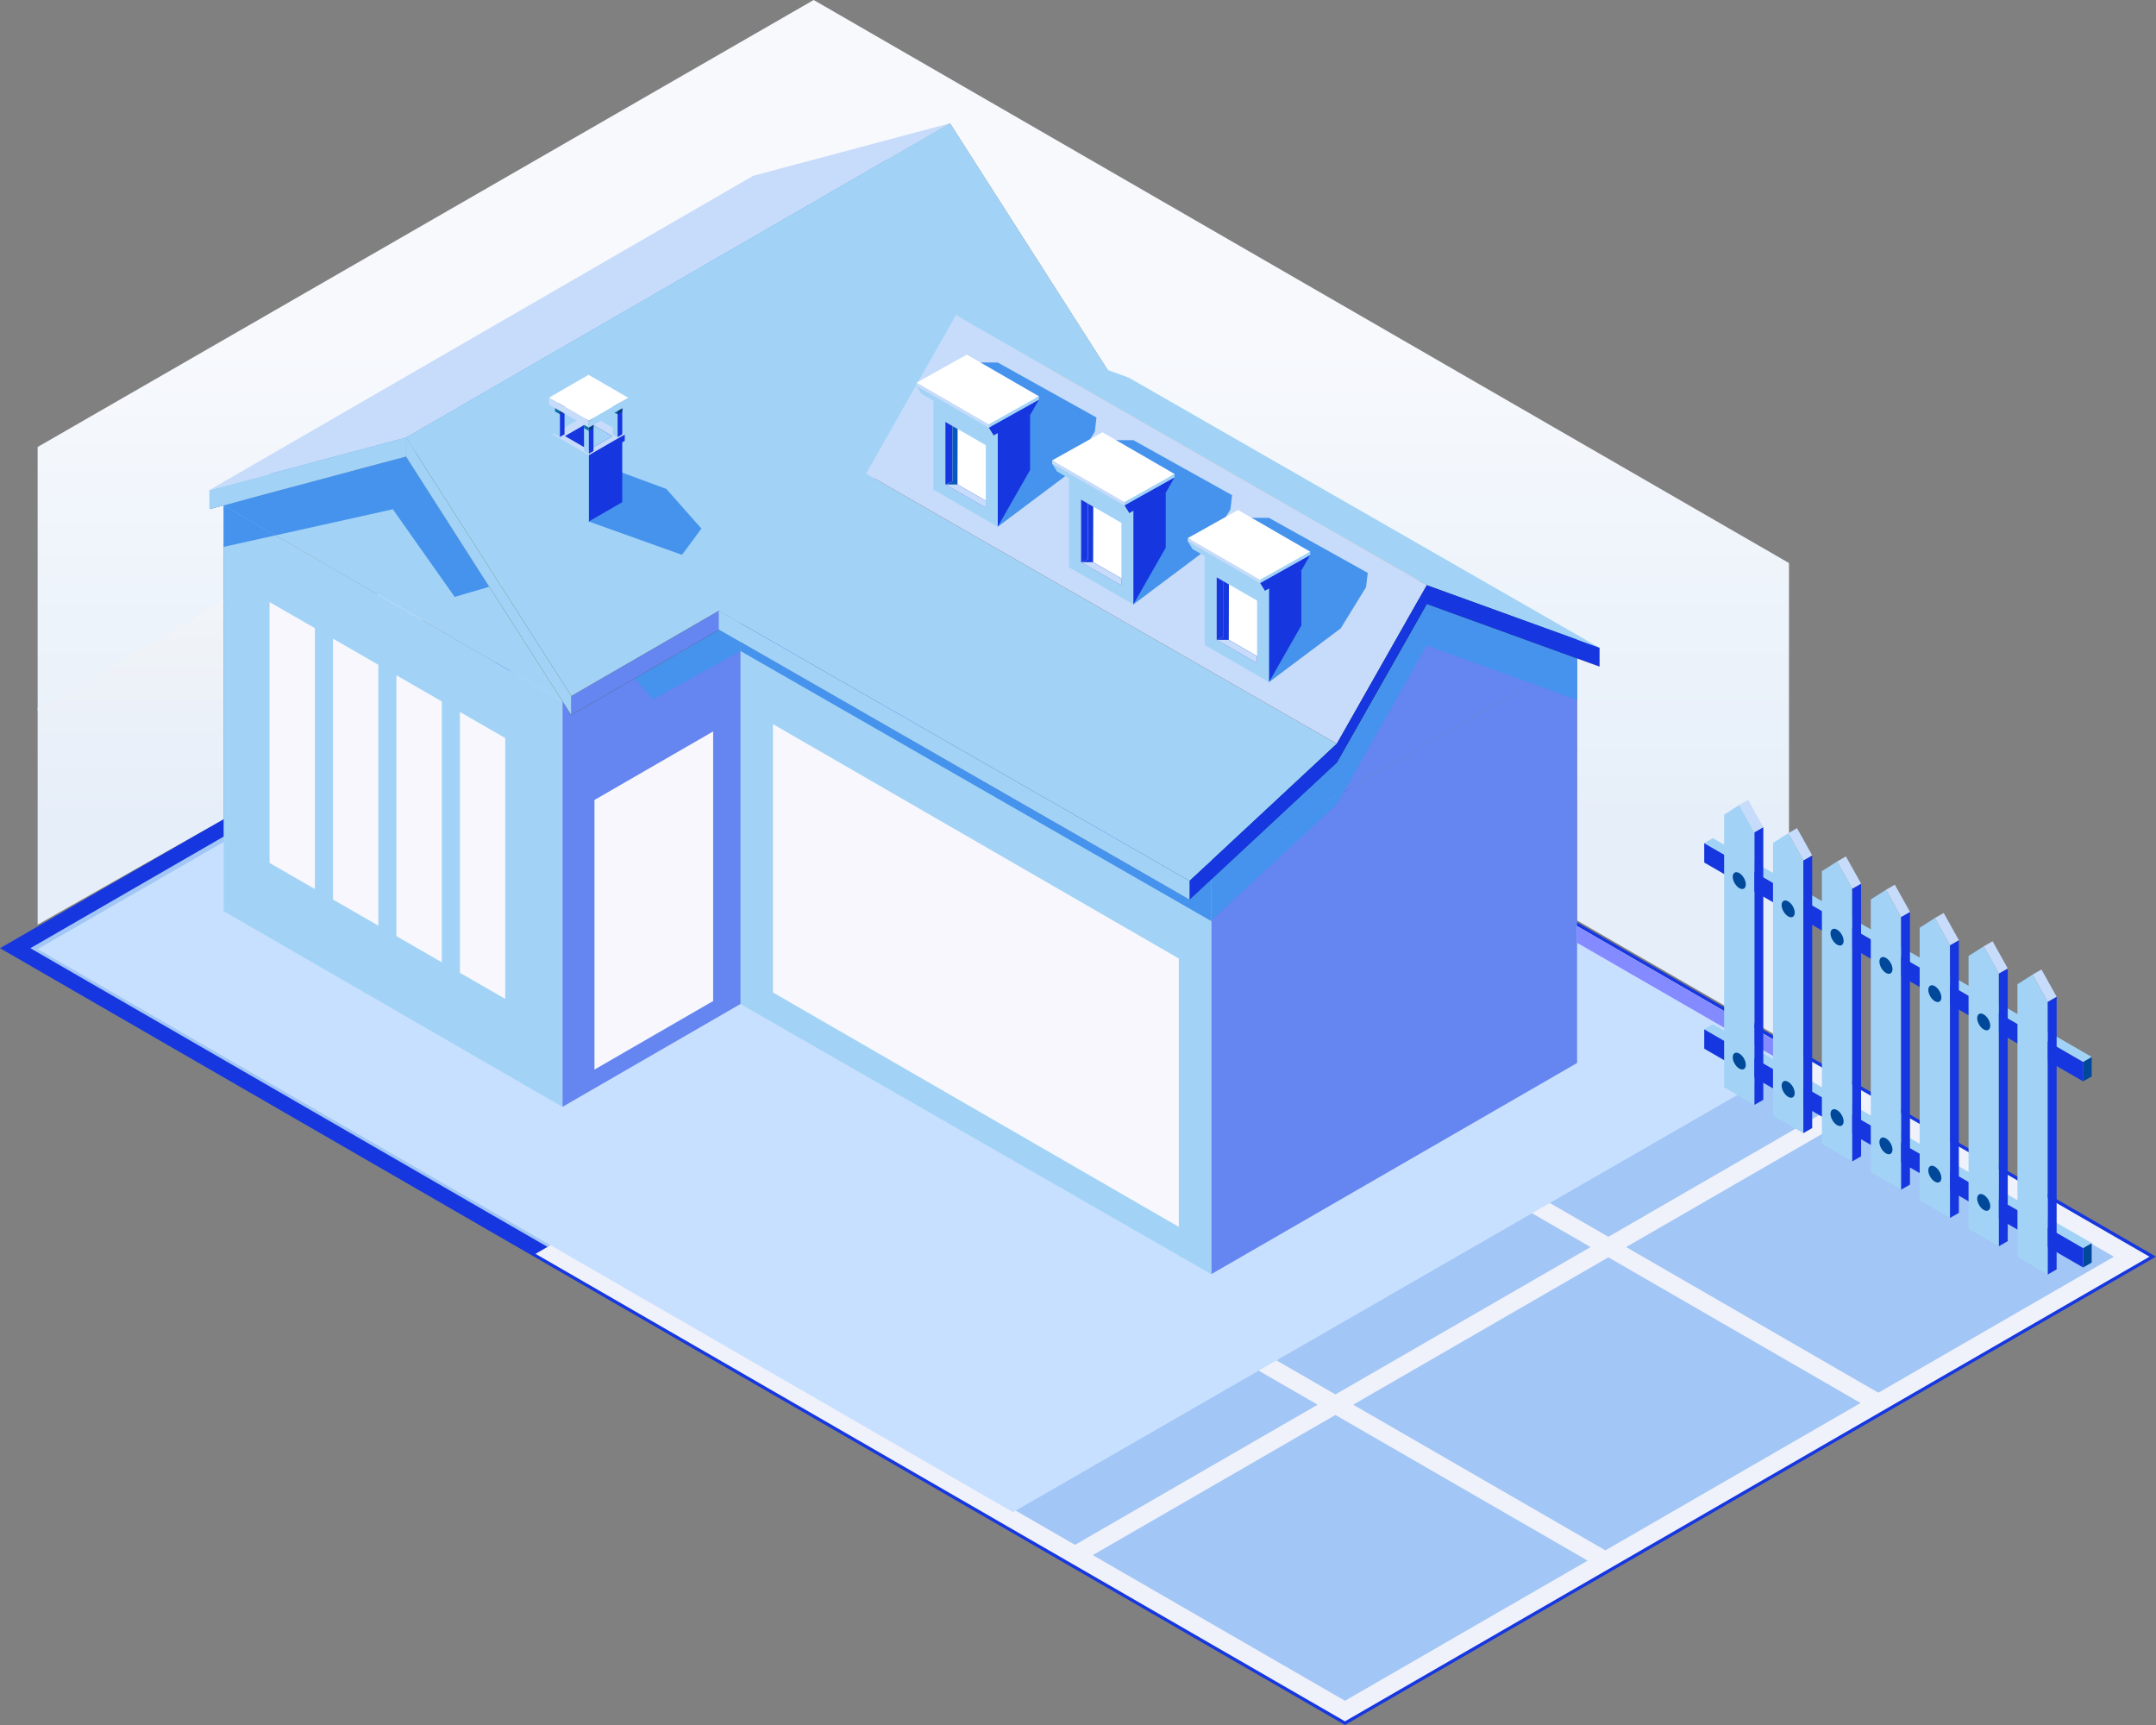 <svg width="290" height="232" viewBox="0 0 290 232" fill="none" xmlns="http://www.w3.org/2000/svg">
    <rect x="0" y="0" width="290" height="232" fill="#808080" stroke="none"/>
    <path d="M180.914 232L290 169.006L109.086 64.535L0 127.528L180.914 232Z" fill="#1637DF" />
    <path d="M285.919 169.007L109.088 66.893L4.083 127.528L180.916 229.643L285.919 169.007Z"
        fill="#A2C6F6" />
    <path
        d="M146.99 209.151L179.624 190.305L213.546 209.893L180.91 228.739L146.99 209.151ZM109.458 149.787L139.557 167.168L106.922 186.013L76.823 168.632L109.458 149.787ZM210.344 126.291L178.666 144.583L148.567 127.203L180.246 108.91L210.344 126.291ZM218.733 167.722L250.411 149.428L284.332 169.016L252.653 187.309L218.733 167.722ZM216.338 169.105L250.259 188.692L215.94 208.51L182.02 188.922L216.338 169.105ZM181.061 145.967L212.738 127.673L248.015 148.045L216.338 166.338L181.061 145.967ZM141.952 165.785L111.853 148.404L146.173 128.586L176.271 145.967L141.952 165.785ZM177.23 188.922L144.594 207.768L109.317 187.397L141.952 168.55L177.23 188.922ZM144.347 167.168L178.666 147.35L213.943 167.722L179.624 187.539L144.347 167.168ZM212.753 124.914L212.746 124.903L212.739 124.907L180.246 106.143L72.033 168.632L180.91 231.505L289.123 169.016L212.753 124.914Z"
        fill="#EFF1FB" />
    <path
        d="M30.257 92.606V94.77C30.325 95.369 30.774 95.994 31.631 96.484C32.802 97.164 34.394 97.423 35.741 97.219C36.312 97.138 36.842 96.974 37.278 96.715L61.687 82.617C62.327 82.263 62.626 81.774 62.653 81.269L62.667 79.16L61.115 79.283C59.456 78.398 57.047 78.317 55.646 79.133L34.964 91.069L31.55 93.041L31.482 92.606H30.257Z"
        fill="#C7784C" />
    <path
        d="M30.257 92.606V94.77C30.325 95.369 30.774 95.994 31.631 96.484C32.802 97.164 34.394 97.423 35.741 97.219V91.069H34.964L31.55 93.041L31.482 92.606H30.257Z"
        fill="#DFCFB5" />
    <path
        d="M37.278 94.679L61.693 80.581C63.139 79.745 62.958 78.286 61.287 77.321V77.32C59.616 76.356 57.089 76.252 55.642 77.087L31.227 91.186C29.781 92.021 29.962 93.481 31.633 94.445C33.304 95.41 35.831 95.515 37.278 94.679Z"
        fill="white" />
    <path
        d="M147.226 89.356L147.219 89.343L147.21 89.347L109.441 67.536L5.062 127.649L136.254 203.379L240.632 143.266L147.226 89.356Z"
        fill="#C8E0FF" />
    <path
        d="M240.633 123.88L212.132 107.422V88.547L215.155 89.642L212.13 87.907V86.022L191.91 76.117L191.828 76.259L151.83 53.311L150.001 52.648V51.334L127.784 16.579L119.557 21.333L101.318 26.202L28.16 68.476L30.139 67.948L30.081 67.981V81.082L5.062 95.529V60.117L109.446 0L240.633 75.726V123.88Z"
        fill="url(#paint0_linear_449_11368)" />
    <path
        d="M240.633 140.253L212.132 123.795V107.177L240.633 123.635V140.253ZM5.063 124.36V95.284L30.081 80.837V98.73V110.173L5.063 124.36Z"
        fill="url(#paint1_linear_449_11368)" />
    <path
        d="M240.632 143.257L212.131 126.806V124.556L212.739 124.907L212.746 124.903L212.753 124.914L240.632 141.015V143.257Z"
        fill="url(#paint2_linear_449_11368)" />
    <path d="M75.653 94.298L30.081 67.982L103.238 25.708L148.81 52.024L75.653 94.298Z"
        fill="#A2D3F6" />
    <path d="M75.653 148.865V94.298L148.81 52.024V106.591L75.653 148.865Z" fill="#6585F0" />
    <path d="M95.926 134.63L79.959 143.851V107.59L95.926 98.37V134.63Z" fill="#F7F7FD" />
    <path d="M30.081 122.549V67.982L75.653 94.298V148.865L30.081 122.549Z" fill="#A2D3F6" />
    <path d="M36.256 80.972V116.055L42.357 119.571V84.487L36.256 80.972Z" fill="#F7F7FD" />
    <path d="M44.791 85.897V120.981L50.891 124.496V89.412L44.791 85.897Z" fill="#F7F7FD" />
    <path d="M53.325 90.823V125.907L59.426 129.422V94.338L53.325 90.823Z" fill="#F7F7FD" />
    <path d="M61.859 95.747V130.831L67.96 134.346V99.263L61.859 95.747Z" fill="#F7F7FD" />
    <path d="M162.924 116.754L99.6 80.424L148.807 52.021L212.132 88.352L162.924 116.754Z"
        fill="#6585F0" />
    <path d="M162.924 171.366V116.755L212.132 88.353V142.963L162.924 171.366Z" fill="#6585F0" />
    <path d="M99.6 135.035V80.425L162.924 116.755V171.366L99.6 135.035Z" fill="#A2D3F6" />
    <path d="M158.559 165.005L103.965 133.479V97.385L158.559 128.911V165.005Z" fill="#F7F7FD" />
    <path
        d="M87.865 94.063L85.373 91.236L96.715 84.682L99.6 86.337V87.561L87.865 94.063Z"
        fill="#4593ED" />
    <path d="M99.6 87.561V86.338L99.605 86.341L99.605 87.558L99.6 87.561Z"
        fill="#013BA1" />
    <path d="M28.16 68.476L54.626 61.411L127.783 19.137L101.317 26.202L28.16 68.476Z"
        fill="#5598E9" />
    <path d="M76.843 96.165L54.625 61.411L127.783 19.137L150 53.891L76.843 96.165Z"
        fill="#3F461D" />
    <path d="M150.001 51.333V53.891L76.844 96.165V93.607L150.001 51.333Z" fill="#6585F0" />
    <path
        d="M61.157 80.279L52.842 68.491L37.045 72.004L30.081 67.983L31.37 67.62L54.626 61.412L65.816 78.916L61.157 80.279Z"
        fill="#4593ED" />
    <path d="M30.083 73.551L30.081 67.982L37.045 72.003L30.083 73.551Z" fill="#4593ED" />
    <path d="M31.37 67.62L54.524 61.114L54.626 61.274V61.412L31.37 67.62Z" fill="#073CAE" />
    <path d="M28.16 65.919L54.626 58.854L127.783 16.58L101.317 23.644L28.16 65.919Z"
        fill="#C7DBFA" />
    <path d="M76.843 93.607L54.625 58.854L127.783 16.579L150 51.334L76.843 93.607Z"
        fill="#A2D3F6" />
    <path
        d="M91.732 74.621L79.193 70.138L79.194 61.904L89.623 65.754L94.346 71.091L91.732 74.621Z"
        fill="#4593ED" />
    <path d="M79.193 61.266L74.66 58.648L79.165 56.046L83.699 58.665L79.193 61.266Z"
        fill="#A2D3F6" />
    <path d="M79.194 61.242L74.324 58.429L79.163 55.634L84.034 58.447L79.194 61.242Z"
        fill="#C7DBFA" />
    <path d="M79.194 62.087L84.034 59.292V58.446L79.194 61.242V62.087Z" fill="#1637DF" />
    <path d="M74.325 59.275L79.194 62.087V61.242L74.325 58.429V59.275Z" fill="#A2D3F6" />
    <path
        d="M82.374 58.659L79.187 60.504L79.177 60.493L75.99 58.649L79.166 56.815L79.177 56.826L82.374 58.659Z"
        fill="#1637DF" />
    <path d="M82.374 58.659L79.187 60.504L79.177 60.493V56.826L82.374 58.659Z" fill="#A2D3F6" />
    <path d="M79.193 70.138L83.698 67.537V58.665L79.193 61.266V70.138Z" fill="#1637DF" />
    <path d="M74.66 63.094L79.193 70.138V61.266L74.66 58.648V63.094Z" fill="#A2D3F6" />
    <path d="M79.195 56.586L78.555 56.216L79.191 55.849L79.831 56.219L79.195 56.586Z"
        fill="#A2D3F6" />
    <path d="M79.195 61.026L79.831 60.659V56.219L79.195 56.586V61.026Z" fill="#1637DF" />
    <path d="M78.555 60.657L79.195 61.026V56.586L78.555 56.216V60.657Z" fill="#A2D3F6" />
    <path d="M79.196 56.586L78.764 56.337L79.188 56.093L79.624 56.339L79.196 56.586Z"
        fill="#096EA8" />
    <path
        d="M79.2 57.949L79.196 57.946V56.587L79.623 56.339L79.829 56.455V57.587L79.2 57.949Z"
        fill="#093B7D" />
    <path d="M79.195 57.946L78.558 57.574V56.455L78.764 56.337L79.195 56.586V57.946Z"
        fill="#096EA8" />
    <path d="M83.065 54.349L82.424 53.98L83.06 53.613L83.701 53.982L83.065 54.349Z"
        fill="#A2D3F6" />
    <path d="M83.064 58.79L83.701 58.423V53.982L83.064 54.349V58.79Z" fill="#1637DF" />
    <path d="M82.424 58.42L83.065 58.79V54.349L82.424 53.98V58.42Z" fill="#A2D3F6" />
    <path d="M83.065 54.349L82.63 54.099L82.908 53.935L83.341 54.19L83.065 54.349Z"
        fill="#096EA8" />
    <path d="M83.064 55.715V54.35L83.34 54.19L83.701 54.402V55.347L83.064 55.715Z"
        fill="#093B7D" />
    <path
        d="M83.062 55.715L82.43 55.422V54.216L82.63 54.099L83.065 54.349V55.714L83.062 55.715Z"
        fill="#096EA8" />
    <path d="M75.301 54.338L74.66 53.969L75.296 53.601L75.936 53.971L75.301 54.338Z"
        fill="#A2D3F6" />
    <path d="M75.3 58.779L75.936 58.411V53.971L75.3 54.338V58.779Z" fill="#1637DF" />
    <path d="M74.66 58.409L75.301 58.779V54.338L74.66 53.969V58.409Z" fill="#A2D3F6" />
    <path d="M75.3 54.338L75.016 54.174L75.445 53.923L75.727 54.092L75.3 54.338Z"
        fill="#096EA8" />
    <path d="M75.301 55.702V54.338L75.727 54.092L75.934 54.216V55.348L75.301 55.702Z"
        fill="#093B7D" />
    <path
        d="M75.299 55.703L74.663 55.335V54.379L75.016 54.174L75.3 54.338V55.702L75.299 55.703Z"
        fill="#096EA8" />
    <path d="M79.196 56.579L73.84 53.486L79.162 50.412L84.519 53.505L79.196 56.579Z"
        fill="white" />
    <path d="M79.197 57.51L84.519 54.436V53.506L79.197 56.58V57.51Z" fill="#A2D3F6" />
    <path d="M73.84 54.417L79.196 57.51V56.58L73.84 53.487V54.417Z" fill="#C7DBFA" />
    <path d="M160.004 120.993L96.679 84.662L116.488 66.222L179.812 102.553L160.004 120.993Z"
        fill="#5598E9" />
    <path d="M151.83 53.311L128.584 44.893L191.909 81.225L215.154 89.643L151.83 53.311Z"
        fill="#DDB79B" />
    <path d="M191.909 81.225L179.812 102.553L116.488 66.222L128.584 44.893L191.909 81.225Z"
        fill="#433E44" />
    <path d="M162.926 123.879L162.924 118.275V123.827L162.926 123.825V123.879Z" fill="#02288E" />
    <path d="M162.926 123.879L99.605 87.558V86.341L160.004 120.993L162.924 118.275V123.878"
        fill="#4593ED" />
    <path d="M99.605 81.938V80.455L99.707 80.396L100.67 80.948L99.605 81.938Z" fill="#02288E" />
    <path d="M99.605 80.455V80.337L99.707 80.396L99.605 80.455Z" fill="#0852BE" />
    <path
        d="M160.004 120.993L99.605 86.341V81.938L100.67 80.948L162.926 116.658L162.924 118.275L160.004 120.993Z"
        fill="#073CAE" />
    <path
        d="M167.222 114.275L179.813 102.554L191.91 81.225L190.832 80.606L191.91 81.225L211.924 88.473L205.972 91.908L191.91 86.822L180.777 106.45L167.222 114.275Z"
        fill="#4593ED" />
    <path
        d="M162.926 123.825V118.273L167.222 114.275L180.777 106.45L179.812 108.151L162.926 123.825ZM212.13 94.136L205.971 91.908L211.924 88.473L212.13 88.547V94.136Z"
        fill="#4593ED" />
    <path
        d="M162.926 118.273V116.659L162.924 113.121L176.412 100.602L179.812 102.554L167.222 114.275L162.926 118.273Z"
        fill="#033093" />
    <path d="M212.13 87.907L191.828 76.259L191.909 76.117L212.13 86.022V87.907Z"
        fill="url(#paint3_linear_449_11368)" />
    <path
        d="M212.13 88.548L211.924 88.474L191.909 81.226L190.831 80.607L191.909 78.706L190.801 78.07L191.828 76.26L212.13 87.908V88.548Z"
        fill="#073962" />
    <path
        d="M179.812 102.553L176.412 100.602L178.089 99.045L179.812 100.034L190.831 80.606L191.91 81.225L179.812 102.553Z"
        fill="#02132B" />
    <path d="M162.924 123.827V118.276L162.926 118.274V123.825L162.924 123.827Z" fill="#000D5A" />
    <path d="M162.924 118.276V116.659L162.926 116.66V118.274L162.924 118.276Z" fill="#00136E" />
    <path d="M160.004 118.474L96.68 82.143L116.488 63.704L179.812 100.035L160.004 118.474Z"
        fill="#A2D3F6" />
    <path d="M151.83 50.791L128.584 42.374L191.909 78.705L215.154 87.122L151.83 50.791Z"
        fill="#A2D3F6" />
    <path d="M191.909 78.705L179.812 100.034L116.488 63.703L128.584 42.374L191.909 78.705Z"
        fill="#C7DBFA" />
    <path d="M54.626 58.854V61.411L28.16 68.476V65.918L54.626 58.854Z" fill="#A2D3F6" />
    <path d="M54.625 58.854V61.411L76.843 96.165V93.607L54.625 58.854Z" fill="#A2D3F6" />
    <path
        d="M215.154 89.642V87.123L191.909 78.705L179.812 100.034L160.004 118.474V120.993L179.812 102.553L191.909 81.224L215.154 89.642Z"
        fill="#1637DF" />
    <path d="M160.004 120.993V118.474L96.679 82.142V84.662L160.004 120.993Z" fill="#A2D3F6" />
    <path
        d="M134.198 70.846V57.814L130.623 55.748L129.879 48.753H134.198L147.483 56.151L147.257 58.066L143.847 63.612L134.198 70.846Z"
        fill="#4593ED" />
    <path d="M138.555 55.823V63.213L134.198 70.846V57.814L138.555 55.823Z" fill="#1637DF" />
    <path d="M134.198 70.846L125.56 65.854V52.822L134.198 57.814V70.846Z" fill="#A2D3F6" />
    <path d="M132.989 57.519L123.278 51.906L130.04 48.123L139.752 53.736L132.989 57.519Z"
        fill="#C7DBFA" />
    <path d="M132.989 57.087L123.278 51.474L130.04 47.691L139.752 53.303L132.989 57.087Z"
        fill="white" />
    <path d="M133.639 58.565L138.556 55.822L139.752 53.736L132.989 57.519L133.639 58.565Z"
        fill="#1637DF" />
    <path d="M123.278 51.907L123.927 52.951L133.639 58.565L132.989 57.519L123.278 51.907Z"
        fill="#A2D3F6" />
    <path d="M132.989 57.519V57.087L139.752 53.303V53.736L132.989 57.519Z" fill="#A2D3F6" />
    <path d="M132.989 57.519V57.087L123.278 51.473V51.906L132.989 57.519Z" fill="#C7DBFA" />
    <path d="M126.328 65.637V55.297L133.432 59.396V69.736L126.328 65.637Z" fill="#A2D3F6" />
    <path d="M127.16 56.742V65.157L132.599 68.291V59.876L127.16 56.742Z" fill="white" />
    <path
        d="M128.097 57.283V64.758L132.599 67.351V68.291L127.16 65.157V56.742L128.097 57.283Z"
        fill="#1637DF" />
    <path d="M128.097 64.758L127.16 65.157L132.599 68.291V67.351L128.097 64.758Z" fill="#C7DBFA" />
    <path d="M128.791 65.158H127.161L128.098 64.758V57.283L128.809 57.692L128.791 65.158Z"
        fill="#0C59BE" />
    <path
        d="M152.443 81.294L149.346 70.691L148.125 59.201H152.443L165.728 66.599L165.502 68.514L162.092 74.061L152.443 81.294Z"
        fill="#4593ED" />
    <path d="M156.8 66.27V73.661L152.443 81.294V68.262L156.8 66.27Z" fill="#1637DF" />
    <path d="M152.443 81.294L143.805 76.302V63.27L152.443 68.263V81.294Z" fill="#A2D3F6" />
    <path d="M151.234 67.969L141.522 62.356L148.285 58.573L157.997 64.186L151.234 67.969Z"
        fill="#C7DBFA" />
    <path d="M151.234 67.535L141.522 61.922L148.285 58.139L157.997 63.752L151.234 67.535Z"
        fill="white" />
    <path d="M151.883 69.014L156.8 66.271L157.997 64.186L151.234 67.968L151.883 69.014Z"
        fill="#1637DF" />
    <path d="M141.522 62.356L142.171 63.401L151.883 69.014L151.234 67.968L141.522 62.356Z"
        fill="#A2D3F6" />
    <path d="M151.234 67.969V67.536L157.997 63.752V64.186L151.234 67.969Z" fill="#A2D3F6" />
    <path d="M151.234 67.969V67.536L141.522 61.923V62.356L151.234 67.969Z" fill="#C7DBFA" />
    <path d="M144.572 76.086V65.746L151.676 69.845V80.185L144.572 76.086Z" fill="#A2D3F6" />
    <path d="M145.405 67.191V75.606L150.843 78.74V70.325L145.405 67.191Z" fill="white" />
    <path
        d="M146.342 67.732V75.208L150.843 77.799V78.74L145.405 75.606V67.191L146.342 67.732Z"
        fill="#1637DF" />
    <path d="M146.342 75.208L145.405 75.606L150.843 78.74V77.799L146.342 75.208Z"
        fill="#C7DBFA" />
    <path d="M145.405 75.606H147.035L147.054 68.141L146.342 67.732V75.207L145.405 75.606Z"
        fill="#1637DF" />
    <path
        d="M170.688 91.743L167.591 81.14L166.369 69.65H170.688L183.972 77.048L183.746 78.963L180.336 84.51L170.688 91.743Z"
        fill="#4593ED" />
    <path d="M175.045 76.72V84.111L170.688 91.743V78.712L175.045 76.72Z" fill="#1637DF" />
    <path d="M170.689 91.743L162.051 86.751V73.72L170.689 78.712V91.743Z" fill="#A2D3F6" />
    <path d="M169.478 78.417L159.766 72.805L166.53 69.021L176.241 74.635L169.478 78.417Z"
        fill="#C7DBFA" />
    <path d="M169.478 77.985L159.766 72.372L166.53 68.589L176.241 74.202L169.478 77.985Z"
        fill="white" />
    <path d="M170.127 79.463L175.045 76.721L176.241 74.635L169.477 78.418L170.127 79.463Z"
        fill="#1637DF" />
    <path d="M159.766 72.805L160.416 73.85L170.127 79.463L169.478 78.418L159.766 72.805Z"
        fill="#A2D3F6" />
    <path d="M169.477 78.417V77.984L176.241 74.201V74.635L169.477 78.417Z" fill="#A2D3F6" />
    <path d="M169.478 78.417V77.984L159.766 72.372V72.805L169.478 78.417Z" fill="#C7DBFA" />
    <path d="M162.817 86.535V76.194L169.921 80.294V90.634L162.817 86.535Z" fill="#A2D3F6" />
    <path d="M163.649 77.641V86.055L169.088 89.189V80.774L163.649 77.641Z" fill="white" />
    <path d="M164.587 78.181V85.657L169.087 88.249V89.189L163.649 86.055V77.64L164.587 78.181Z"
        fill="#1637DF" />
    <path d="M164.587 85.657L163.649 86.055L169.087 89.189V88.249L164.587 85.657Z"
        fill="#C7DBFA" />
    <path d="M163.649 86.055H165.28L165.298 78.59L164.587 78.181V85.656L163.649 86.055Z"
        fill="#1637DF" />
    <path d="M280.197 145.436L229.234 116.007V113.385L280.197 142.814V145.436Z" fill="#1637DF" />
    <path d="M280.197 145.435L281.349 144.771V142.149L280.197 142.814V145.435Z" fill="#004899" />
    <path d="M281.349 142.15L280.197 142.814L229.234 113.385L230.387 112.721L281.349 142.15Z"
        fill="#A2D3F6" />
    <path d="M280.197 170.469L229.234 141.04V138.418L280.197 167.847V170.469Z" fill="#1637DF" />
    <path d="M280.197 170.469L281.349 169.804V167.182L280.197 167.847V170.469Z" fill="#004899" />
    <path d="M281.349 167.182L280.197 167.847L229.234 138.418L230.387 137.754L281.349 167.182Z"
        fill="#A2D3F6" />
    <path d="M235.987 148.599L231.909 146.244V109.567L233.948 108.263L235.987 111.921V148.599Z"
        fill="#A2D3F6" />
    <path d="M235.988 148.599L237.18 147.914V111.237L235.988 111.921V148.599Z" fill="#1637DF" />
    <path d="M235.988 111.921L237.18 111.237L235.142 107.579L233.948 108.262L235.988 111.921Z"
        fill="#C7DBFA" />
    <path
        d="M234.828 118.942C234.828 119.5 234.434 119.725 233.948 119.444C233.462 119.163 233.068 118.483 233.068 117.926C233.068 117.368 233.462 117.142 233.948 117.423C234.434 117.704 234.828 118.384 234.828 118.942Z"
        fill="#004899" />
    <path
        d="M234.828 143.214C234.828 143.772 234.434 143.997 233.948 143.716C233.462 143.435 233.068 142.755 233.068 142.197C233.068 141.639 233.462 141.415 233.948 141.695C234.434 141.976 234.828 142.656 234.828 143.214Z"
        fill="#004899" />
    <path d="M242.563 152.4L238.485 150.045V113.368L240.524 112.064L242.563 115.722V152.4Z"
        fill="#A2D3F6" />
    <path d="M242.563 152.4L243.755 151.715V115.038L242.563 115.722V152.4Z" fill="#1637DF" />
    <path d="M242.562 115.723L243.755 115.039L241.716 111.38L240.524 112.065L242.562 115.723Z"
        fill="#C7DBFA" />
    <path
        d="M241.405 122.743C241.405 123.301 241.011 123.526 240.524 123.245C240.038 122.965 239.644 122.284 239.644 121.726C239.644 121.169 240.038 120.944 240.524 121.225C241.011 121.506 241.405 122.185 241.405 122.743Z"
        fill="#004899" />
    <path
        d="M241.405 147.016C241.405 147.574 241.011 147.799 240.524 147.518C240.038 147.237 239.644 146.558 239.644 146C239.644 145.442 240.038 145.216 240.524 145.497C241.011 145.778 241.405 146.458 241.405 147.016Z"
        fill="#004899" />
    <path d="M249.139 156.201L245.061 153.846V117.169L247.1 115.866L249.139 119.524V156.201Z"
        fill="#A2D3F6" />
    <path d="M249.139 156.201L250.332 155.517V118.84L249.139 119.524V156.201Z" fill="#1637DF" />
    <path d="M249.139 119.524L250.332 118.839L248.293 115.181L247.1 115.865L249.139 119.524Z"
        fill="#C7DBFA" />
    <path
        d="M247.981 126.545C247.981 127.103 247.587 127.328 247.1 127.047C246.614 126.766 246.219 126.086 246.219 125.528C246.219 124.971 246.614 124.746 247.1 125.027C247.587 125.307 247.981 125.987 247.981 126.545Z"
        fill="#004899" />
    <path
        d="M247.981 150.818C247.981 151.376 247.587 151.601 247.1 151.32C246.614 151.039 246.219 150.359 246.219 149.801C246.219 149.243 246.614 149.018 247.1 149.299C247.587 149.58 247.981 150.26 247.981 150.818Z"
        fill="#004899" />
    <path d="M255.715 160.004L251.638 157.649V120.971L253.676 119.668L255.715 123.326V160.004Z"
        fill="#A2D3F6" />
    <path d="M255.715 160.004L256.908 159.319V122.642L255.715 123.326V160.004Z" fill="#1637DF" />
    <path d="M255.715 123.326L256.908 122.642L254.869 118.984L253.676 119.668L255.715 123.326Z"
        fill="#C7DBFA" />
    <path
        d="M254.556 130.347C254.556 130.905 254.162 131.13 253.676 130.849C253.19 130.568 252.796 129.889 252.796 129.331C252.796 128.772 253.19 128.548 253.676 128.829C254.162 129.109 254.556 129.789 254.556 130.347Z"
        fill="#004899" />
    <path
        d="M254.556 154.619C254.556 155.177 254.162 155.402 253.676 155.121C253.19 154.841 252.796 154.161 252.796 153.603C252.796 153.045 253.19 152.82 253.676 153.101C254.162 153.381 254.556 154.061 254.556 154.619Z"
        fill="#004899" />
    <path d="M262.291 163.805L258.213 161.45V124.773L260.252 123.47L262.291 127.128V163.805Z"
        fill="#A2D3F6" />
    <path d="M262.291 163.805L263.484 163.12V126.444L262.291 127.128V163.805Z" fill="#1637DF" />
    <path d="M262.291 127.128L263.484 126.444L261.445 122.785L260.252 123.47L262.291 127.128Z"
        fill="#C7DBFA" />
    <path
        d="M261.132 134.148C261.132 134.706 260.738 134.931 260.252 134.65C259.766 134.37 259.372 133.689 259.372 133.132C259.372 132.573 259.766 132.349 260.252 132.629C260.738 132.91 261.132 133.591 261.132 134.148Z"
        fill="#004899" />
    <path
        d="M261.132 158.422C261.132 158.979 260.738 159.204 260.252 158.923C259.766 158.642 259.372 157.963 259.372 157.405C259.372 156.847 259.766 156.622 260.252 156.903C260.738 157.184 261.132 157.864 261.132 158.422Z"
        fill="#004899" />
    <path d="M268.866 167.606L264.788 165.252V128.575L266.827 127.271L268.866 130.929V167.606Z"
        fill="#A2D3F6" />
    <path d="M268.866 167.606L270.059 166.923V130.245L268.866 130.929V167.606Z" fill="#1637DF" />
    <path d="M268.866 130.929L270.06 130.245L268.021 126.587L266.827 127.271L268.866 130.929Z"
        fill="#C7DBFA" />
    <path
        d="M267.709 137.951C267.709 138.508 267.314 138.733 266.827 138.452C266.342 138.172 265.948 137.492 265.948 136.934C265.948 136.377 266.342 136.151 266.827 136.433C267.314 136.713 267.709 137.392 267.709 137.951Z"
        fill="#004899" />
    <path
        d="M267.709 162.222C267.709 162.78 267.314 163.005 266.827 162.724C266.342 162.443 265.948 161.764 265.948 161.206C265.948 160.647 266.342 160.423 266.827 160.704C267.314 160.984 267.709 161.664 267.709 162.222Z"
        fill="#004899" />
    <path d="M275.443 171.408L271.365 169.053V132.376L273.404 131.073L275.443 134.731V171.408Z"
        fill="#A2D3F6" />
    <path d="M275.443 171.408L276.635 170.724V134.046L275.443 134.731V171.408Z" fill="#1637DF" />
    <path d="M275.442 134.731L276.635 134.047L274.596 130.388L273.403 131.073L275.442 134.731Z"
        fill="#C7DBFA" />
    <defs>
        <linearGradient id="paint0_linear_449_11368" x1="122.848" y1="46.464" x2="122.848"
            y2="110.057" gradientUnits="userSpaceOnUse">
            <stop stop-color="#F7F9FD" />
            <stop offset="1" stop-color="#E6EFF9" />
        </linearGradient>
        <linearGradient id="paint1_linear_449_11368" x1="122.848" y1="46.465" x2="122.848"
            y2="110.058" gradientUnits="userSpaceOnUse">
            <stop stop-color="#FFFCF7" />
            <stop offset="1" stop-color="#E6EEF9" />
        </linearGradient>
        <linearGradient id="paint2_linear_449_11368" x1="122.847" y1="46.464" x2="122.847"
            y2="110.057" gradientUnits="userSpaceOnUse">
            <stop stop-color="#E6EFF9" />
            <stop offset="1" stop-color="#848AFF" />
        </linearGradient>
        <linearGradient id="paint3_linear_449_11368" x1="122.847" y1="46.464" x2="122.847"
            y2="110.057" gradientUnits="userSpaceOnUse">
            <stop stop-color="#0850A1" />
            <stop offset="1" stop-color="#074CA1" />
        </linearGradient>
    </defs>
</svg>